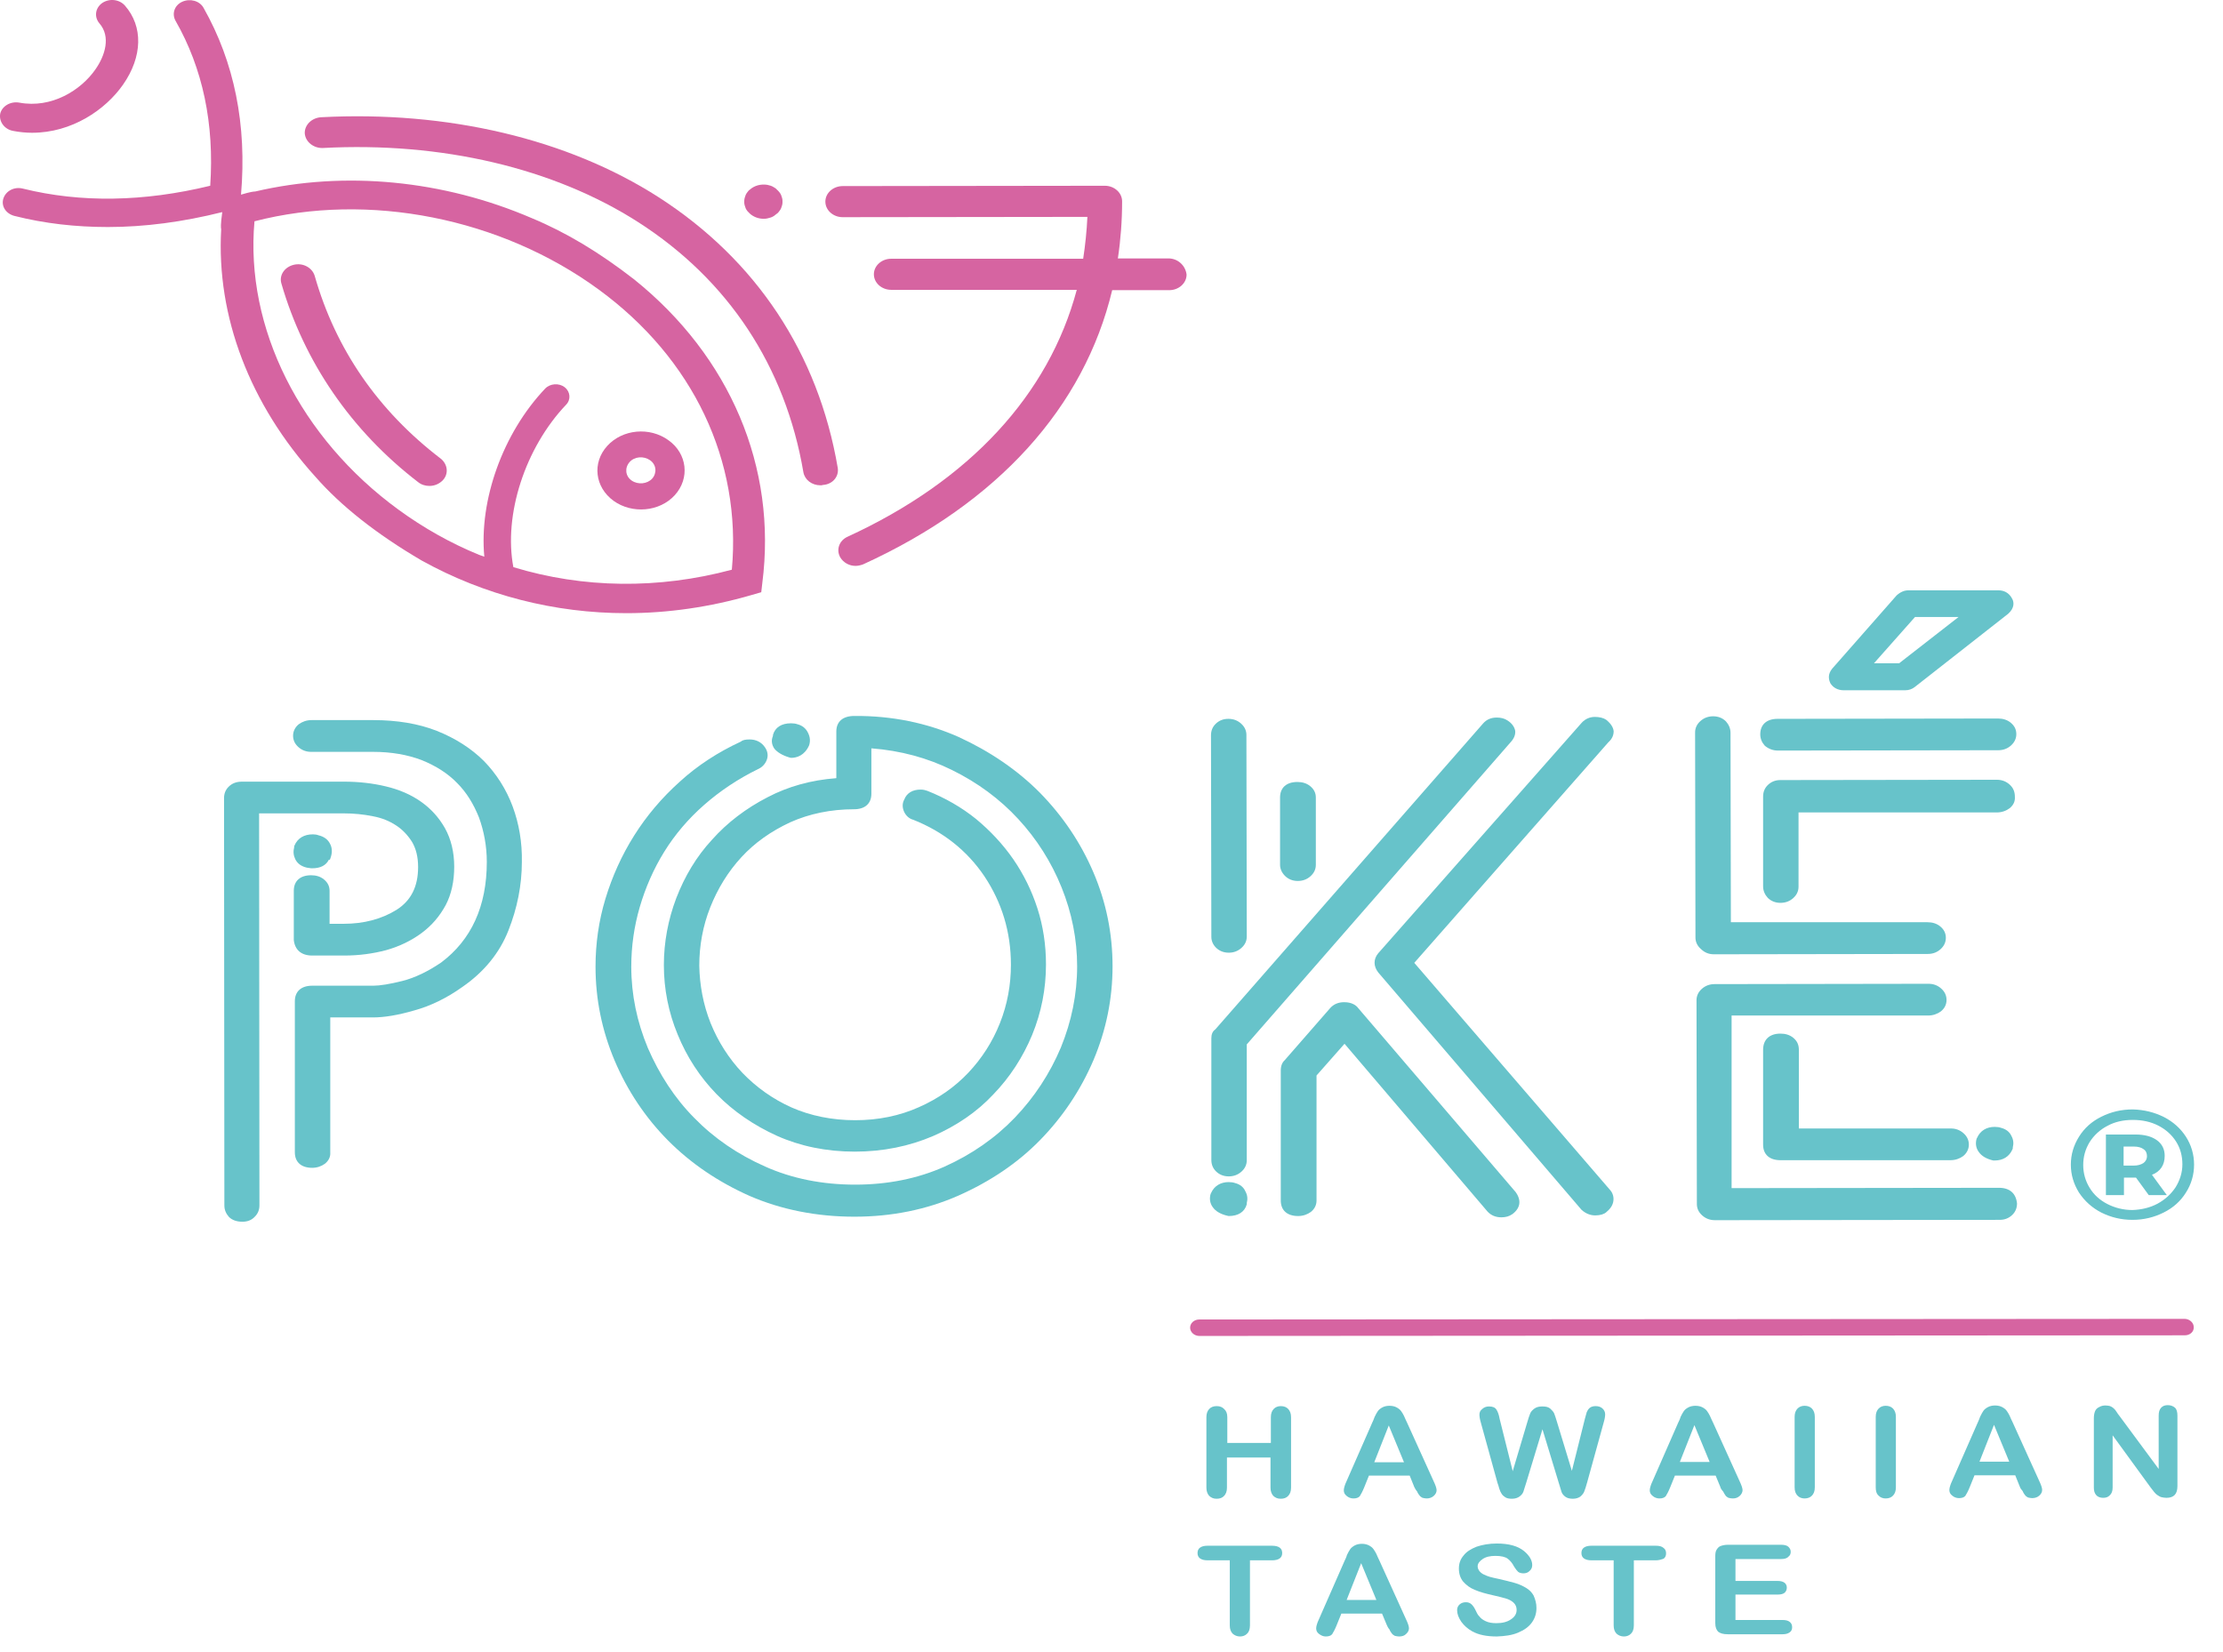 <svg width="74" height="55" viewBox="0 0 74 55" fill="none" xmlns="http://www.w3.org/2000/svg">
<path d="M40.855 47.181V48.036H42.305V47.181C42.305 47.054 42.34 46.969 42.399 46.906C42.458 46.843 42.54 46.811 42.635 46.811C42.741 46.811 42.823 46.843 42.882 46.906C42.941 46.969 42.977 47.054 42.977 47.181V49.526C42.977 49.653 42.941 49.737 42.882 49.8C42.823 49.864 42.741 49.895 42.635 49.895C42.529 49.895 42.458 49.864 42.387 49.8C42.328 49.737 42.293 49.642 42.293 49.526V48.522H40.843V49.526C40.843 49.653 40.807 49.737 40.748 49.8C40.69 49.864 40.607 49.895 40.501 49.895C40.395 49.895 40.324 49.864 40.253 49.8C40.194 49.737 40.159 49.642 40.159 49.526V47.181C40.159 47.054 40.194 46.969 40.253 46.906C40.312 46.843 40.395 46.811 40.501 46.811C40.607 46.811 40.69 46.843 40.748 46.906C40.819 46.969 40.855 47.054 40.855 47.181Z" fill="#67C3CA"/>
<path d="M47.079 49.504L46.926 49.124H45.57L45.417 49.504C45.358 49.652 45.299 49.758 45.264 49.811C45.216 49.863 45.146 49.885 45.051 49.885C44.969 49.885 44.886 49.853 44.827 49.8C44.757 49.747 44.733 49.684 44.733 49.61C44.733 49.568 44.745 49.525 44.757 49.483C44.768 49.441 44.792 49.377 44.827 49.304L45.676 47.37C45.7 47.318 45.735 47.244 45.759 47.17C45.794 47.096 45.829 47.032 45.865 46.98C45.9 46.927 45.959 46.885 46.018 46.853C46.077 46.821 46.159 46.8 46.254 46.8C46.348 46.8 46.431 46.821 46.489 46.853C46.548 46.885 46.607 46.927 46.643 46.98C46.678 47.032 46.714 47.085 46.737 47.138C46.761 47.191 46.796 47.275 46.843 47.37L47.715 49.293C47.786 49.441 47.822 49.547 47.822 49.61C47.822 49.684 47.786 49.747 47.727 49.8C47.668 49.853 47.586 49.885 47.492 49.885C47.444 49.885 47.397 49.874 47.35 49.863C47.315 49.842 47.279 49.821 47.256 49.789C47.232 49.758 47.197 49.715 47.173 49.652C47.126 49.599 47.102 49.547 47.079 49.504ZM45.747 48.68H46.737L46.23 47.455L45.747 48.68Z" fill="#67C3CA"/>
<path d="M51.889 49.367L51.346 47.582L50.804 49.367C50.757 49.505 50.733 49.6 50.71 49.663C50.686 49.727 50.639 49.779 50.58 49.822C50.521 49.864 50.439 49.895 50.333 49.895C50.25 49.895 50.179 49.885 50.12 49.853C50.073 49.822 50.026 49.79 49.991 49.737C49.955 49.684 49.932 49.631 49.908 49.557C49.885 49.484 49.873 49.42 49.849 49.367L49.295 47.36C49.26 47.244 49.248 47.149 49.248 47.096C49.248 47.022 49.272 46.959 49.342 46.906C49.401 46.853 49.472 46.822 49.566 46.822C49.684 46.822 49.767 46.853 49.814 46.927C49.861 47.001 49.896 47.096 49.92 47.234L50.356 48.977L50.84 47.35C50.875 47.223 50.91 47.128 50.934 47.065C50.957 47.001 51.005 46.948 51.075 46.895C51.146 46.843 51.229 46.822 51.346 46.822C51.464 46.822 51.547 46.843 51.606 46.895C51.665 46.948 51.712 47.001 51.736 47.054C51.759 47.117 51.794 47.212 51.83 47.339L52.325 48.966L52.761 47.223C52.785 47.128 52.808 47.065 52.82 47.012C52.844 46.959 52.867 46.917 52.914 46.874C52.962 46.832 53.032 46.811 53.115 46.811C53.197 46.811 53.28 46.832 53.339 46.885C53.398 46.938 53.433 47.001 53.433 47.086C53.433 47.139 53.421 47.234 53.386 47.35L52.832 49.357C52.796 49.494 52.761 49.589 52.737 49.653C52.714 49.716 52.667 49.769 52.608 49.822C52.549 49.864 52.466 49.895 52.36 49.895C52.254 49.895 52.172 49.874 52.113 49.832C52.054 49.79 52.007 49.737 51.983 49.674C51.959 49.61 51.936 49.505 51.889 49.367Z" fill="#67C3CA"/>
<path d="M57.264 49.494L57.111 49.124H55.755L55.602 49.504C55.543 49.652 55.484 49.758 55.449 49.811C55.402 49.863 55.331 49.885 55.237 49.885C55.154 49.885 55.072 49.853 55.013 49.8C54.942 49.747 54.918 49.684 54.918 49.61C54.918 49.568 54.93 49.525 54.942 49.483C54.954 49.441 54.977 49.377 55.013 49.304L55.861 47.37C55.885 47.318 55.92 47.254 55.944 47.17C55.979 47.096 56.015 47.032 56.05 46.98C56.085 46.927 56.144 46.885 56.203 46.853C56.262 46.821 56.345 46.8 56.439 46.8C56.533 46.8 56.616 46.821 56.675 46.853C56.734 46.885 56.793 46.927 56.828 46.98C56.863 47.032 56.899 47.085 56.922 47.138C56.946 47.191 56.981 47.275 57.029 47.37L57.901 49.293C57.972 49.441 58.007 49.547 58.007 49.61C58.007 49.673 57.972 49.747 57.913 49.8C57.842 49.863 57.771 49.885 57.677 49.885C57.63 49.885 57.583 49.874 57.535 49.863C57.5 49.842 57.465 49.821 57.441 49.789C57.417 49.758 57.394 49.715 57.359 49.652C57.311 49.599 57.276 49.547 57.264 49.494ZM55.92 48.67H56.911L56.404 47.444L55.92 48.67Z" fill="#67C3CA"/>
<path d="M59.74 49.515V47.17C59.74 47.043 59.775 46.959 59.834 46.895C59.893 46.832 59.976 46.8 60.07 46.8C60.176 46.8 60.259 46.832 60.318 46.895C60.377 46.959 60.412 47.043 60.412 47.17V49.515C60.412 49.642 60.377 49.726 60.318 49.789C60.259 49.853 60.176 49.885 60.07 49.885C59.976 49.885 59.893 49.853 59.834 49.789C59.775 49.726 59.74 49.642 59.74 49.515Z" fill="#67C3CA"/>
<path d="M62.44 49.515V47.17C62.44 47.043 62.475 46.959 62.534 46.895C62.593 46.832 62.675 46.8 62.77 46.8C62.876 46.8 62.958 46.832 63.017 46.895C63.076 46.959 63.111 47.043 63.111 47.17V49.515C63.111 49.642 63.076 49.726 63.017 49.789C62.958 49.853 62.876 49.885 62.77 49.885C62.675 49.885 62.593 49.853 62.534 49.789C62.463 49.726 62.44 49.631 62.44 49.515Z" fill="#67C3CA"/>
<path d="M67.237 49.494L67.084 49.114H65.728L65.575 49.494C65.516 49.642 65.457 49.748 65.422 49.8C65.375 49.853 65.304 49.874 65.21 49.874C65.127 49.874 65.045 49.843 64.986 49.79C64.915 49.737 64.891 49.674 64.891 49.6C64.891 49.557 64.903 49.515 64.915 49.473C64.927 49.431 64.951 49.367 64.986 49.293L65.835 47.36C65.858 47.307 65.894 47.233 65.917 47.16C65.953 47.086 65.988 47.022 66.023 46.969C66.059 46.917 66.118 46.874 66.177 46.843C66.235 46.811 66.318 46.79 66.412 46.79C66.507 46.79 66.589 46.811 66.648 46.843C66.707 46.874 66.766 46.917 66.801 46.969C66.837 47.022 66.872 47.075 66.896 47.128C66.919 47.181 66.954 47.265 67.002 47.36L67.874 49.283C67.945 49.431 67.98 49.536 67.98 49.6C67.98 49.674 67.945 49.737 67.886 49.79C67.827 49.843 67.744 49.874 67.65 49.874C67.603 49.874 67.556 49.864 67.509 49.853C67.473 49.832 67.438 49.811 67.414 49.779C67.391 49.748 67.355 49.705 67.332 49.642C67.285 49.589 67.249 49.536 67.237 49.494ZM65.894 48.66H66.884L66.377 47.434L65.894 48.66Z" fill="#67C3CA"/>
<path d="M70.562 47.149L71.859 48.903V47.128C71.859 47.012 71.882 46.927 71.941 46.864C72 46.801 72.071 46.779 72.165 46.779C72.259 46.779 72.342 46.811 72.401 46.864C72.46 46.917 72.483 47.012 72.483 47.128V49.473C72.483 49.737 72.365 49.864 72.118 49.864C72.059 49.864 72 49.853 71.953 49.843C71.906 49.832 71.859 49.801 71.811 49.769C71.764 49.737 71.729 49.695 71.694 49.653C71.658 49.611 71.623 49.558 71.587 49.515L70.326 47.783V49.526C70.326 49.642 70.291 49.727 70.232 49.779C70.173 49.843 70.102 49.864 70.008 49.864C69.913 49.864 69.831 49.832 69.784 49.779C69.725 49.716 69.701 49.632 69.701 49.526V47.223C69.701 47.128 69.713 47.054 69.737 46.991C69.76 46.927 69.807 46.875 69.878 46.843C69.949 46.801 70.019 46.79 70.09 46.79C70.149 46.79 70.208 46.801 70.243 46.811C70.291 46.832 70.326 46.853 70.361 46.885C70.397 46.917 70.432 46.959 70.456 47.001C70.491 47.054 70.526 47.107 70.562 47.149Z" fill="#67C3CA"/>
<path d="M42.34 51.945H41.609V54.11C41.609 54.237 41.574 54.332 41.515 54.385C41.456 54.448 41.373 54.48 41.279 54.48C41.185 54.48 41.102 54.448 41.031 54.385C40.972 54.321 40.937 54.237 40.937 54.11V51.945H40.206C40.088 51.945 40.006 51.923 39.947 51.881C39.888 51.839 39.864 51.776 39.864 51.702C39.864 51.628 39.888 51.564 39.947 51.522C40.006 51.48 40.088 51.459 40.194 51.459H42.34C42.458 51.459 42.54 51.48 42.599 51.522C42.658 51.564 42.682 51.628 42.682 51.702C42.682 51.776 42.658 51.839 42.599 51.881C42.54 51.923 42.458 51.945 42.34 51.945Z" fill="#67C3CA"/>
<path d="M46.16 54.089L46.006 53.719H44.651L44.497 54.1C44.438 54.248 44.379 54.353 44.344 54.406C44.297 54.459 44.226 54.48 44.132 54.48C44.049 54.48 43.979 54.448 43.908 54.395C43.837 54.343 43.813 54.279 43.813 54.205C43.813 54.163 43.825 54.121 43.837 54.079C43.849 54.036 43.873 53.973 43.908 53.899L44.757 51.966C44.78 51.913 44.816 51.85 44.839 51.765C44.874 51.691 44.91 51.628 44.945 51.575C44.981 51.522 45.039 51.48 45.099 51.448C45.157 51.417 45.24 51.395 45.334 51.395C45.429 51.395 45.511 51.417 45.57 51.448C45.629 51.48 45.688 51.522 45.723 51.575C45.759 51.628 45.794 51.681 45.818 51.733C45.841 51.786 45.877 51.871 45.924 51.966L46.796 53.889C46.867 54.036 46.902 54.142 46.902 54.205C46.902 54.279 46.867 54.343 46.808 54.395C46.749 54.459 46.666 54.48 46.572 54.48C46.525 54.48 46.478 54.469 46.431 54.459C46.395 54.438 46.36 54.417 46.336 54.385C46.313 54.353 46.277 54.311 46.254 54.248C46.207 54.195 46.183 54.142 46.16 54.089ZM44.827 53.265H45.818L45.311 52.04L44.827 53.265Z" fill="#67C3CA"/>
<path d="M51.146 53.53C51.146 53.709 51.099 53.868 50.993 54.016C50.887 54.163 50.733 54.269 50.533 54.353C50.333 54.438 50.097 54.47 49.826 54.48C49.496 54.48 49.224 54.428 49.012 54.311C48.859 54.227 48.741 54.121 48.647 53.994C48.553 53.857 48.505 53.73 48.505 53.604C48.505 53.53 48.529 53.466 48.588 53.413C48.647 53.361 48.718 53.34 48.8 53.34C48.871 53.34 48.93 53.361 48.977 53.403C49.024 53.445 49.071 53.508 49.107 53.582C49.154 53.678 49.189 53.762 49.248 53.815C49.295 53.878 49.366 53.931 49.46 53.973C49.555 54.016 49.661 54.037 49.814 54.037C50.014 54.037 50.179 53.994 50.297 53.91C50.427 53.825 50.486 53.72 50.486 53.593C50.486 53.498 50.45 53.413 50.38 53.35C50.309 53.287 50.227 53.244 50.12 53.213C50.014 53.181 49.873 53.149 49.696 53.107C49.46 53.054 49.26 53.001 49.095 52.928C48.93 52.864 48.812 52.769 48.706 52.653C48.611 52.537 48.564 52.389 48.564 52.22C48.564 52.051 48.611 51.913 48.718 51.787C48.812 51.66 48.965 51.565 49.154 51.491C49.342 51.428 49.566 51.385 49.826 51.385C50.026 51.385 50.203 51.406 50.356 51.449C50.51 51.491 50.627 51.554 50.722 51.628C50.816 51.702 50.887 51.787 50.934 51.861C50.981 51.945 51.005 52.019 51.005 52.104C51.005 52.178 50.981 52.241 50.922 52.294C50.863 52.357 50.792 52.378 50.71 52.378C50.639 52.378 50.568 52.357 50.533 52.325C50.498 52.294 50.45 52.23 50.403 52.156C50.344 52.04 50.274 51.956 50.191 51.892C50.109 51.829 49.967 51.797 49.779 51.797C49.602 51.797 49.46 51.829 49.354 51.903C49.248 51.977 49.189 52.051 49.189 52.146C49.189 52.209 49.213 52.251 49.248 52.304C49.283 52.346 49.331 52.389 49.401 52.42C49.46 52.452 49.531 52.473 49.59 52.494C49.661 52.516 49.767 52.537 49.908 52.568C50.097 52.611 50.262 52.653 50.415 52.695C50.568 52.737 50.698 52.801 50.804 52.864C50.91 52.928 50.993 53.012 51.052 53.118C51.111 53.255 51.146 53.382 51.146 53.53Z" fill="#67C3CA"/>
<path d="M55.119 51.945H54.388V54.11C54.388 54.237 54.352 54.332 54.294 54.385C54.235 54.448 54.152 54.48 54.058 54.48C53.964 54.48 53.881 54.448 53.81 54.385C53.751 54.321 53.716 54.237 53.716 54.11V51.945H52.985C52.867 51.945 52.785 51.923 52.726 51.881C52.667 51.839 52.643 51.776 52.643 51.702C52.643 51.628 52.667 51.564 52.726 51.522C52.785 51.48 52.867 51.459 52.973 51.459H55.119C55.237 51.459 55.319 51.48 55.378 51.533C55.437 51.575 55.461 51.638 55.461 51.712C55.461 51.786 55.437 51.85 55.378 51.892C55.319 51.913 55.225 51.945 55.119 51.945Z" fill="#67C3CA"/>
<path d="M59.292 51.902H57.771V52.631H59.174C59.28 52.631 59.351 52.652 59.41 52.695C59.457 52.737 59.48 52.79 59.48 52.853C59.48 52.916 59.457 52.98 59.41 53.022C59.363 53.064 59.28 53.085 59.174 53.085H57.771V53.931H59.339C59.445 53.931 59.528 53.952 59.575 53.994C59.634 54.036 59.657 54.099 59.657 54.173C59.657 54.247 59.634 54.3 59.575 54.343C59.516 54.385 59.445 54.406 59.339 54.406H57.512C57.359 54.406 57.264 54.374 57.194 54.321C57.135 54.258 57.099 54.173 57.099 54.036V51.797C57.099 51.712 57.111 51.638 57.146 51.586C57.182 51.533 57.217 51.49 57.276 51.469C57.335 51.448 57.417 51.427 57.512 51.427H59.292C59.398 51.427 59.48 51.448 59.528 51.49C59.575 51.533 59.61 51.586 59.61 51.659C59.61 51.733 59.587 51.786 59.528 51.828C59.48 51.881 59.398 51.902 59.292 51.902Z" fill="#67C3CA"/>
<path d="M10.393 31.811H11.466C11.949 31.811 12.421 31.747 12.857 31.631C13.305 31.504 13.694 31.314 14.036 31.061C14.377 30.807 14.637 30.501 14.837 30.131C15.026 29.772 15.12 29.339 15.12 28.853C15.12 28.367 15.014 27.934 14.814 27.575C14.613 27.216 14.342 26.92 14.012 26.688C13.682 26.455 13.293 26.286 12.845 26.18C12.409 26.075 11.937 26.022 11.454 26.022H8.059C7.87 26.022 7.729 26.075 7.611 26.191C7.505 26.297 7.458 26.423 7.458 26.571L7.469 40.135C7.469 40.282 7.528 40.409 7.623 40.515C7.729 40.62 7.882 40.673 8.071 40.673C8.236 40.673 8.377 40.62 8.483 40.504C8.589 40.399 8.636 40.272 8.636 40.124L8.625 27.078H11.442C11.772 27.078 12.102 27.11 12.409 27.173C12.704 27.226 12.963 27.332 13.187 27.48C13.399 27.617 13.576 27.807 13.717 28.029C13.847 28.251 13.918 28.526 13.918 28.863C13.918 29.518 13.682 29.983 13.199 30.29C12.704 30.596 12.114 30.754 11.442 30.754H10.971V29.656C10.971 29.508 10.912 29.381 10.782 29.276C10.664 29.18 10.523 29.138 10.358 29.138C9.992 29.138 9.78 29.328 9.78 29.656V31.293C9.815 31.62 10.027 31.811 10.393 31.811Z" fill="#67C3CA"/>
<path d="M10.216 28.885L10.358 28.906H10.393C10.664 28.906 10.853 28.811 10.947 28.621H10.982L11.018 28.515C11.065 28.357 11.053 28.209 10.982 28.082C10.912 27.945 10.782 27.85 10.605 27.808C10.546 27.786 10.487 27.776 10.416 27.776C10.122 27.776 9.91 27.903 9.804 28.145L9.792 28.177V28.209C9.756 28.346 9.768 28.473 9.827 28.599C9.898 28.747 10.027 28.842 10.216 28.885Z" fill="#67C3CA"/>
<path d="M17.065 26.847C16.853 26.276 16.523 25.759 16.11 25.336C15.686 24.913 15.155 24.576 14.543 24.332C13.93 24.09 13.21 23.973 12.432 23.973H10.369C10.204 23.973 10.063 24.026 9.945 24.111C9.827 24.206 9.756 24.343 9.756 24.491C9.756 24.639 9.815 24.766 9.933 24.871C10.051 24.977 10.193 25.03 10.358 25.03H12.421C13.022 25.03 13.564 25.125 14.036 25.304C14.507 25.494 14.908 25.748 15.214 26.065C15.533 26.382 15.768 26.773 15.945 27.216C16.11 27.671 16.205 28.167 16.205 28.695C16.205 30.174 15.686 31.294 14.684 32.044C14.248 32.34 13.812 32.551 13.399 32.656C12.975 32.762 12.645 32.815 12.432 32.815H10.393C10.027 32.815 9.815 33.005 9.815 33.333V38.361C9.815 38.688 10.027 38.878 10.393 38.878C10.558 38.878 10.7 38.825 10.817 38.741C10.935 38.646 11.006 38.519 10.994 38.361V33.871H12.421C12.786 33.871 13.246 33.797 13.788 33.639C14.33 33.491 14.873 33.227 15.391 32.857C16.11 32.361 16.629 31.727 16.924 30.977C17.218 30.237 17.372 29.466 17.372 28.695C17.384 28.04 17.277 27.417 17.065 26.847Z" fill="#67C3CA"/>
<path d="M26.284 25.219L26.331 25.23C26.52 25.23 26.779 25.156 26.932 24.818C26.98 24.68 26.968 24.533 26.897 24.395C26.826 24.248 26.708 24.152 26.543 24.11C26.484 24.089 26.414 24.079 26.331 24.079C26.013 24.079 25.801 24.216 25.73 24.469V24.501C25.671 24.638 25.683 24.786 25.777 24.923C25.871 25.04 26.036 25.145 26.284 25.219Z" fill="#67C3CA"/>
<path d="M36.398 29.043C35.974 28.05 35.373 27.163 34.618 26.392C33.864 25.631 32.944 25.008 31.907 24.533C30.858 24.068 29.691 23.825 28.441 23.835C28.052 23.835 27.84 24.026 27.84 24.353V25.906C27.003 25.969 26.237 26.181 25.553 26.54C24.834 26.91 24.209 27.385 23.702 27.955C23.183 28.515 22.794 29.17 22.512 29.899C22.24 30.617 22.099 31.367 22.099 32.128C22.099 32.92 22.252 33.702 22.559 34.441C22.865 35.191 23.301 35.857 23.855 36.427C24.41 36.997 25.093 37.462 25.86 37.811C26.638 38.159 27.51 38.339 28.453 38.339C29.396 38.339 30.268 38.159 31.058 37.821C31.836 37.483 32.52 37.019 33.062 36.438C33.616 35.867 34.053 35.191 34.359 34.452C34.666 33.702 34.819 32.92 34.819 32.107C34.819 31.462 34.724 30.828 34.536 30.247C34.347 29.656 34.076 29.107 33.734 28.61C33.392 28.114 32.968 27.66 32.496 27.269C32.013 26.878 31.459 26.561 30.87 26.328C30.811 26.307 30.74 26.286 30.646 26.286C30.375 26.286 30.186 26.402 30.103 26.614C30.033 26.74 30.033 26.878 30.092 27.015C30.151 27.152 30.268 27.258 30.398 27.29C31.388 27.681 32.19 28.314 32.768 29.17C33.345 30.036 33.652 31.019 33.652 32.117C33.652 32.783 33.534 33.438 33.286 34.061C33.039 34.684 32.685 35.233 32.237 35.709C31.789 36.184 31.235 36.575 30.587 36.86C29.95 37.145 29.243 37.293 28.465 37.293C27.698 37.293 26.979 37.145 26.355 36.871C25.718 36.586 25.176 36.195 24.716 35.719C24.256 35.233 23.903 34.673 23.655 34.061C23.407 33.438 23.29 32.793 23.278 32.149C23.278 31.483 23.396 30.828 23.643 30.205C23.891 29.582 24.233 29.022 24.681 28.536C25.129 28.05 25.671 27.67 26.308 27.374C26.944 27.089 27.663 26.941 28.429 26.941C28.795 26.941 29.007 26.751 29.007 26.424V24.913C29.974 24.987 30.87 25.23 31.683 25.631C32.544 26.054 33.286 26.603 33.899 27.269C34.512 27.934 34.996 28.695 35.337 29.54C35.679 30.385 35.856 31.272 35.856 32.17C35.856 33.1 35.668 34.008 35.314 34.874C34.949 35.74 34.43 36.533 33.781 37.209C33.133 37.885 32.343 38.434 31.447 38.836C30.551 39.237 29.549 39.438 28.465 39.438C27.38 39.438 26.366 39.237 25.471 38.836C24.563 38.434 23.773 37.895 23.113 37.219C22.453 36.554 21.946 35.761 21.569 34.895C21.203 34.019 21.014 33.11 21.014 32.181C21.014 31.505 21.109 30.839 21.297 30.195C21.486 29.55 21.757 28.927 22.111 28.357C22.464 27.786 22.912 27.258 23.443 26.793C23.973 26.328 24.575 25.927 25.223 25.61C25.364 25.547 25.459 25.452 25.518 25.314C25.577 25.177 25.565 25.019 25.459 24.871C25.341 24.702 25.164 24.617 24.952 24.617C24.81 24.617 24.716 24.638 24.657 24.691C23.903 25.04 23.219 25.483 22.63 26.022C22.028 26.561 21.521 27.163 21.109 27.818C20.696 28.473 20.378 29.181 20.154 29.92C19.93 30.659 19.824 31.42 19.824 32.181C19.824 33.258 20.036 34.304 20.46 35.307C20.885 36.311 21.486 37.209 22.24 37.969C22.995 38.73 23.914 39.353 24.964 39.818C26.013 40.272 27.192 40.505 28.441 40.505C29.679 40.505 30.834 40.272 31.895 39.807C32.944 39.343 33.864 38.73 34.618 37.959C35.373 37.188 35.974 36.29 36.398 35.297C36.823 34.293 37.035 33.248 37.035 32.17C37.035 31.082 36.823 30.036 36.398 29.043Z" fill="#67C3CA"/>
<path d="M42.776 29.16C42.882 29.265 43.024 29.328 43.2 29.328C43.366 29.328 43.507 29.276 43.625 29.17C43.743 29.064 43.802 28.938 43.802 28.79V26.55C43.802 26.402 43.743 26.276 43.613 26.17C43.495 26.075 43.354 26.033 43.189 26.033C42.823 26.033 42.611 26.223 42.611 26.55V28.79C42.611 28.927 42.67 29.054 42.776 29.16Z" fill="#67C3CA"/>
<path d="M40.477 31.547C40.583 31.652 40.725 31.716 40.902 31.716C41.067 31.716 41.208 31.663 41.326 31.557C41.444 31.452 41.503 31.325 41.503 31.177L41.491 24.469C41.491 24.322 41.432 24.195 41.314 24.089C41.196 23.983 41.055 23.931 40.89 23.931C40.725 23.931 40.583 23.983 40.465 24.1C40.359 24.205 40.312 24.332 40.312 24.48L40.324 31.188C40.324 31.314 40.371 31.441 40.477 31.547Z" fill="#67C3CA"/>
<path d="M40.324 34.568V38.614C40.324 38.762 40.371 38.888 40.477 38.994C40.584 39.1 40.725 39.163 40.902 39.163C41.067 39.163 41.208 39.11 41.326 39.005C41.444 38.899 41.503 38.772 41.503 38.624V34.769L50.274 24.723C50.403 24.586 50.45 24.459 50.439 24.332C50.415 24.205 50.333 24.079 50.179 23.983C50.085 23.92 49.967 23.888 49.826 23.888C49.637 23.888 49.484 23.952 49.366 24.089L40.454 34.272C40.359 34.336 40.324 34.441 40.324 34.568Z" fill="#67C3CA"/>
<path d="M47.079 32.054L53.539 24.712C53.669 24.596 53.716 24.47 53.716 24.343C53.704 24.216 53.622 24.089 53.48 23.973L53.468 23.962C53.374 23.899 53.244 23.867 53.091 23.867C52.926 23.867 52.773 23.931 52.655 24.058L45.877 31.737C45.712 31.938 45.723 32.17 45.877 32.371L52.643 40.272L52.655 40.283C52.785 40.399 52.938 40.462 53.103 40.462C53.268 40.462 53.398 40.42 53.468 40.357C53.598 40.251 53.681 40.135 53.704 39.998C53.728 39.86 53.692 39.723 53.598 39.617L47.079 32.054Z" fill="#67C3CA"/>
<path d="M41.114 39.385C41.055 39.364 40.984 39.353 40.902 39.353C40.631 39.353 40.418 39.48 40.312 39.723L40.301 39.744C40.253 39.902 40.277 40.061 40.371 40.188C40.466 40.325 40.631 40.42 40.855 40.473L40.902 40.483C41.22 40.483 41.432 40.346 41.503 40.092V40.05C41.538 39.913 41.527 39.786 41.456 39.66C41.397 39.522 41.279 39.427 41.114 39.385Z" fill="#67C3CA"/>
<path d="M45.216 33.565C45.146 33.469 45.004 33.364 44.745 33.364C44.556 33.364 44.403 33.427 44.285 33.554L42.764 35.297C42.682 35.371 42.635 35.487 42.635 35.635V39.966C42.635 40.293 42.847 40.483 43.212 40.483C43.377 40.483 43.519 40.431 43.637 40.346C43.755 40.251 43.825 40.124 43.825 39.966V35.804L44.757 34.748L49.519 40.336C49.637 40.462 49.79 40.526 49.979 40.526C50.12 40.526 50.238 40.494 50.344 40.42C50.615 40.219 50.651 39.955 50.45 39.681L45.216 33.565Z" fill="#67C3CA"/>
<path d="M59.186 24.987L66.518 24.976C66.683 24.976 66.825 24.923 66.943 24.818C67.061 24.712 67.12 24.585 67.12 24.438C67.12 24.29 67.061 24.163 66.931 24.057C66.813 23.962 66.671 23.92 66.507 23.92L59.174 23.931C58.809 23.931 58.596 24.121 58.596 24.448C58.596 24.596 58.655 24.723 58.75 24.828C58.879 24.934 59.021 24.987 59.186 24.987Z" fill="#67C3CA"/>
<path d="M66.895 26.117C66.778 26.012 66.636 25.959 66.471 25.959L59.268 25.969C59.103 25.969 58.962 26.022 58.844 26.138C58.738 26.244 58.691 26.371 58.691 26.519V29.508C58.691 29.656 58.75 29.783 58.844 29.888C58.95 29.994 59.092 30.057 59.268 30.057C59.433 30.057 59.575 30.005 59.693 29.899C59.811 29.793 59.87 29.666 59.87 29.519V27.047H66.471C66.636 27.047 66.778 26.994 66.895 26.909C67.013 26.814 67.084 26.688 67.072 26.529C67.072 26.35 67.013 26.223 66.895 26.117Z" fill="#67C3CA"/>
<path d="M61.379 22.98H63.418C63.548 22.98 63.654 22.938 63.736 22.874L66.848 20.434C67.072 20.234 67.037 20.043 66.99 19.948C66.872 19.705 66.672 19.653 66.53 19.653H63.524C63.394 19.653 63.265 19.705 63.135 19.822L60.989 22.262C60.836 22.452 60.872 22.621 60.931 22.748C61.025 22.895 61.178 22.98 61.379 22.98ZM65.198 20.54L63.218 22.082H62.381L63.748 20.54H65.198Z" fill="#67C3CA"/>
<path d="M59.881 37.568V34.948C59.881 34.779 59.822 34.653 59.693 34.547C59.575 34.452 59.433 34.41 59.268 34.41C58.903 34.41 58.691 34.61 58.691 34.948V38.107C58.691 38.434 58.903 38.624 59.268 38.624H64.927C65.092 38.624 65.233 38.572 65.351 38.487C65.469 38.392 65.54 38.255 65.54 38.107C65.54 37.959 65.481 37.832 65.363 37.727C65.245 37.621 65.104 37.568 64.939 37.568H59.881Z" fill="#67C3CA"/>
<path d="M57.052 31.769L64.172 31.758C64.338 31.758 64.479 31.706 64.597 31.6C64.715 31.494 64.774 31.367 64.774 31.22C64.774 31.072 64.715 30.945 64.585 30.839C64.467 30.744 64.326 30.702 64.161 30.702H57.618L57.606 24.396C57.606 24.248 57.547 24.121 57.453 24.015C57.347 23.91 57.205 23.846 57.029 23.846C56.864 23.846 56.722 23.899 56.604 24.005C56.486 24.11 56.427 24.237 56.427 24.385L56.439 31.209C56.439 31.357 56.498 31.484 56.616 31.589C56.746 31.716 56.887 31.769 57.052 31.769Z" fill="#67C3CA"/>
<path d="M66.542 39.543L57.642 39.554V33.808H64.184C64.349 33.808 64.491 33.755 64.609 33.67C64.726 33.575 64.797 33.448 64.797 33.29C64.797 33.142 64.738 33.015 64.62 32.91C64.502 32.804 64.361 32.751 64.196 32.751L57.076 32.762C56.911 32.762 56.769 32.815 56.651 32.92C56.533 33.026 56.474 33.153 56.474 33.3L56.486 40.082C56.486 40.23 56.545 40.357 56.663 40.462C56.781 40.568 56.922 40.621 57.087 40.621L66.565 40.61C66.731 40.61 66.872 40.557 66.99 40.441C67.096 40.336 67.143 40.209 67.143 40.061C67.108 39.734 66.907 39.543 66.542 39.543Z" fill="#67C3CA"/>
<path d="M66.613 37.547C66.554 37.526 66.483 37.515 66.4 37.515C66.129 37.515 65.917 37.642 65.811 37.885L65.799 37.906C65.752 38.064 65.776 38.223 65.87 38.349C65.964 38.487 66.129 38.582 66.353 38.634H66.4C66.672 38.634 66.884 38.508 66.99 38.265L67.002 38.233V38.202C67.037 38.064 67.025 37.938 66.954 37.811C66.896 37.684 66.778 37.589 66.613 37.547Z" fill="#67C3CA"/>
<path d="M72.731 44.454L39.923 44.475C39.758 44.475 39.617 44.349 39.617 44.201C39.617 44.053 39.746 43.927 39.923 43.927L72.719 43.906C72.884 43.906 73.026 44.032 73.026 44.18C73.037 44.338 72.896 44.454 72.731 44.454Z" fill="#D664A1"/>
<path d="M72.035 37.188C72.342 37.346 72.589 37.568 72.766 37.843C72.943 38.117 73.037 38.434 73.037 38.772C73.037 39.11 72.943 39.427 72.766 39.702C72.589 39.987 72.342 40.209 72.023 40.367C71.705 40.526 71.363 40.61 70.986 40.61C70.609 40.61 70.267 40.526 69.949 40.367C69.642 40.209 69.395 39.987 69.206 39.702C69.029 39.416 68.935 39.11 68.935 38.772C68.935 38.434 69.029 38.128 69.206 37.843C69.383 37.557 69.63 37.336 69.949 37.177C70.267 37.019 70.609 36.934 70.998 36.934C71.375 36.945 71.717 37.029 72.035 37.188ZM71.823 40.071C72.071 39.934 72.271 39.755 72.424 39.522C72.566 39.29 72.648 39.036 72.648 38.761C72.648 38.476 72.578 38.223 72.436 38.001C72.295 37.779 72.094 37.6 71.847 37.473C71.599 37.346 71.316 37.283 70.998 37.283C70.68 37.283 70.397 37.346 70.149 37.483C69.902 37.61 69.701 37.8 69.56 38.022C69.418 38.255 69.347 38.508 69.347 38.783C69.347 39.057 69.418 39.311 69.56 39.543C69.701 39.776 69.902 39.955 70.149 40.082C70.397 40.209 70.68 40.283 70.986 40.283C71.281 40.272 71.564 40.209 71.823 40.071ZM71.953 38.867C71.882 38.973 71.776 39.057 71.635 39.11L72.13 39.786H71.528L71.104 39.205H71.081H70.703V39.786H70.102V37.769H71.081C71.387 37.769 71.623 37.832 71.8 37.959C71.976 38.086 72.059 38.265 72.059 38.476C72.059 38.635 72.023 38.761 71.953 38.867ZM71.033 38.804C71.163 38.804 71.269 38.772 71.352 38.719C71.422 38.666 71.469 38.593 71.469 38.487C71.469 38.392 71.434 38.307 71.352 38.255C71.281 38.202 71.175 38.17 71.033 38.17H70.691V38.804H71.033Z" fill="#67C3CA"/>
<path d="M25.412 7.283C25.247 7.283 25.081 7.219 24.964 7.114C24.94 7.082 24.905 7.061 24.881 7.029C24.858 6.997 24.834 6.966 24.822 6.934C24.81 6.902 24.799 6.86 24.787 6.829C24.775 6.797 24.775 6.755 24.775 6.712C24.775 6.681 24.775 6.638 24.787 6.596C24.799 6.565 24.81 6.522 24.822 6.491C24.834 6.459 24.858 6.427 24.881 6.396C24.905 6.364 24.928 6.332 24.964 6.311C25.117 6.174 25.329 6.121 25.541 6.153C25.577 6.163 25.624 6.174 25.659 6.184C25.695 6.195 25.73 6.216 25.765 6.237C25.801 6.258 25.836 6.279 25.86 6.311C25.883 6.332 25.919 6.364 25.942 6.396C25.966 6.427 25.989 6.459 26.001 6.491C26.013 6.522 26.025 6.565 26.036 6.596C26.048 6.638 26.048 6.67 26.048 6.712C26.048 6.755 26.048 6.786 26.036 6.829C26.025 6.86 26.013 6.902 26.001 6.934C25.989 6.966 25.966 6.997 25.942 7.029C25.919 7.061 25.895 7.093 25.86 7.114C25.824 7.135 25.801 7.166 25.765 7.188C25.73 7.209 25.695 7.23 25.659 7.24C25.624 7.251 25.577 7.261 25.541 7.272C25.494 7.283 25.459 7.283 25.412 7.283Z" fill="#D664A1"/>
<path d="M27.887 15.575C27.239 11.772 25.176 8.656 21.922 6.564C18.892 4.621 14.896 3.681 10.688 3.903C10.369 3.924 10.134 4.167 10.145 4.441C10.169 4.726 10.44 4.938 10.747 4.927C14.696 4.716 18.433 5.593 21.25 7.399C24.244 9.321 26.142 12.195 26.744 15.723C26.791 15.976 27.027 16.156 27.309 16.156C27.345 16.156 27.369 16.156 27.392 16.145C27.722 16.124 27.934 15.86 27.887 15.575Z" fill="#D664A1"/>
<path d="M10.476 9.184C10.393 8.91 10.086 8.741 9.78 8.815C9.473 8.888 9.285 9.163 9.367 9.438C10.122 12.047 11.69 14.339 13.918 16.05C14.024 16.135 14.153 16.177 14.295 16.177C14.46 16.177 14.613 16.114 14.731 15.998C14.943 15.786 14.908 15.459 14.672 15.269C12.586 13.674 11.171 11.624 10.476 9.184Z" fill="#D664A1"/>
<path d="M21.109 9.301C19.953 8.403 18.845 7.737 17.702 7.262C14.755 5.994 11.477 5.677 8.495 6.375C8.448 6.375 8.342 6.385 8.023 6.48C8.224 4.156 7.799 2.065 6.774 0.258C6.644 0.026 6.326 -0.059 6.067 0.058C5.807 0.174 5.713 0.459 5.843 0.691C6.75 2.276 7.139 4.125 6.998 6.184C4.782 6.723 2.683 6.755 0.762 6.279C0.479 6.206 0.196 6.353 0.113 6.607C0.031 6.86 0.196 7.114 0.479 7.188C1.481 7.441 2.518 7.558 3.591 7.558C4.817 7.558 6.09 7.389 7.399 7.061C7.34 7.484 7.352 7.589 7.363 7.632C7.198 10.537 8.318 13.463 10.499 15.871C11.348 16.843 12.539 17.783 14.036 18.66C16.134 19.822 18.468 20.413 20.849 20.413C22.229 20.413 23.631 20.212 25.011 19.811L25.341 19.716L25.376 19.41C25.871 15.554 24.303 11.867 21.109 9.301ZM17.089 18.881C16.759 17.139 17.478 14.91 18.845 13.473C19.01 13.304 18.987 13.04 18.798 12.892C18.61 12.744 18.315 12.765 18.15 12.934C16.735 14.424 15.945 16.653 16.122 18.533C16.063 18.512 16.004 18.491 15.945 18.47C14.991 18.079 14.095 17.572 13.269 16.97C9.992 14.582 8.153 10.906 8.471 7.367C12.267 6.385 16.665 7.251 19.93 9.639C23.078 11.941 24.692 15.343 24.362 18.966C21.922 19.621 19.411 19.589 17.089 18.881Z" fill="#D664A1"/>
<path d="M22.464 16.483C22.971 15.923 22.877 15.1 22.252 14.656C21.628 14.202 20.72 14.287 20.213 14.846C19.706 15.406 19.8 16.219 20.425 16.673C21.038 17.116 21.957 17.043 22.464 16.483ZM21.026 15.997C20.814 15.849 20.791 15.575 20.956 15.385C21.121 15.195 21.427 15.174 21.639 15.321C21.851 15.469 21.875 15.744 21.71 15.934C21.545 16.113 21.238 16.145 21.026 15.997Z" fill="#D664A1"/>
<path d="M38.898 8.603H37.212C37.306 7.98 37.353 7.346 37.353 6.702C37.353 6.417 37.094 6.184 36.776 6.184L28.052 6.195C27.734 6.195 27.475 6.427 27.475 6.712C27.475 6.998 27.734 7.23 28.052 7.23L36.198 7.22C36.175 7.695 36.127 8.16 36.057 8.614H29.667C29.349 8.614 29.09 8.846 29.09 9.131C29.09 9.417 29.349 9.649 29.667 9.649H35.844C34.913 13.135 32.284 15.998 28.217 17.867C27.934 17.994 27.828 18.3 27.97 18.554C28.076 18.734 28.276 18.839 28.477 18.839C28.559 18.839 28.653 18.818 28.736 18.786C33.227 16.737 36.092 13.547 37.023 9.66H38.921C39.24 9.66 39.499 9.427 39.499 9.142C39.464 8.836 39.204 8.603 38.898 8.603Z" fill="#D664A1"/>
<path d="M0.432 4.357C0.644 4.399 0.868 4.42 1.068 4.42C2.389 4.42 3.508 3.66 4.098 2.815C4.746 1.885 4.77 0.881 4.157 0.184C3.968 -0.027 3.638 -0.059 3.402 0.1C3.167 0.269 3.131 0.565 3.308 0.776C3.697 1.22 3.497 1.853 3.178 2.308C2.695 3.005 1.717 3.617 0.644 3.417C0.349 3.364 0.066 3.533 0.007 3.786C-0.04 4.05 0.149 4.304 0.432 4.357Z" fill="#D664A1"/>
</svg>
